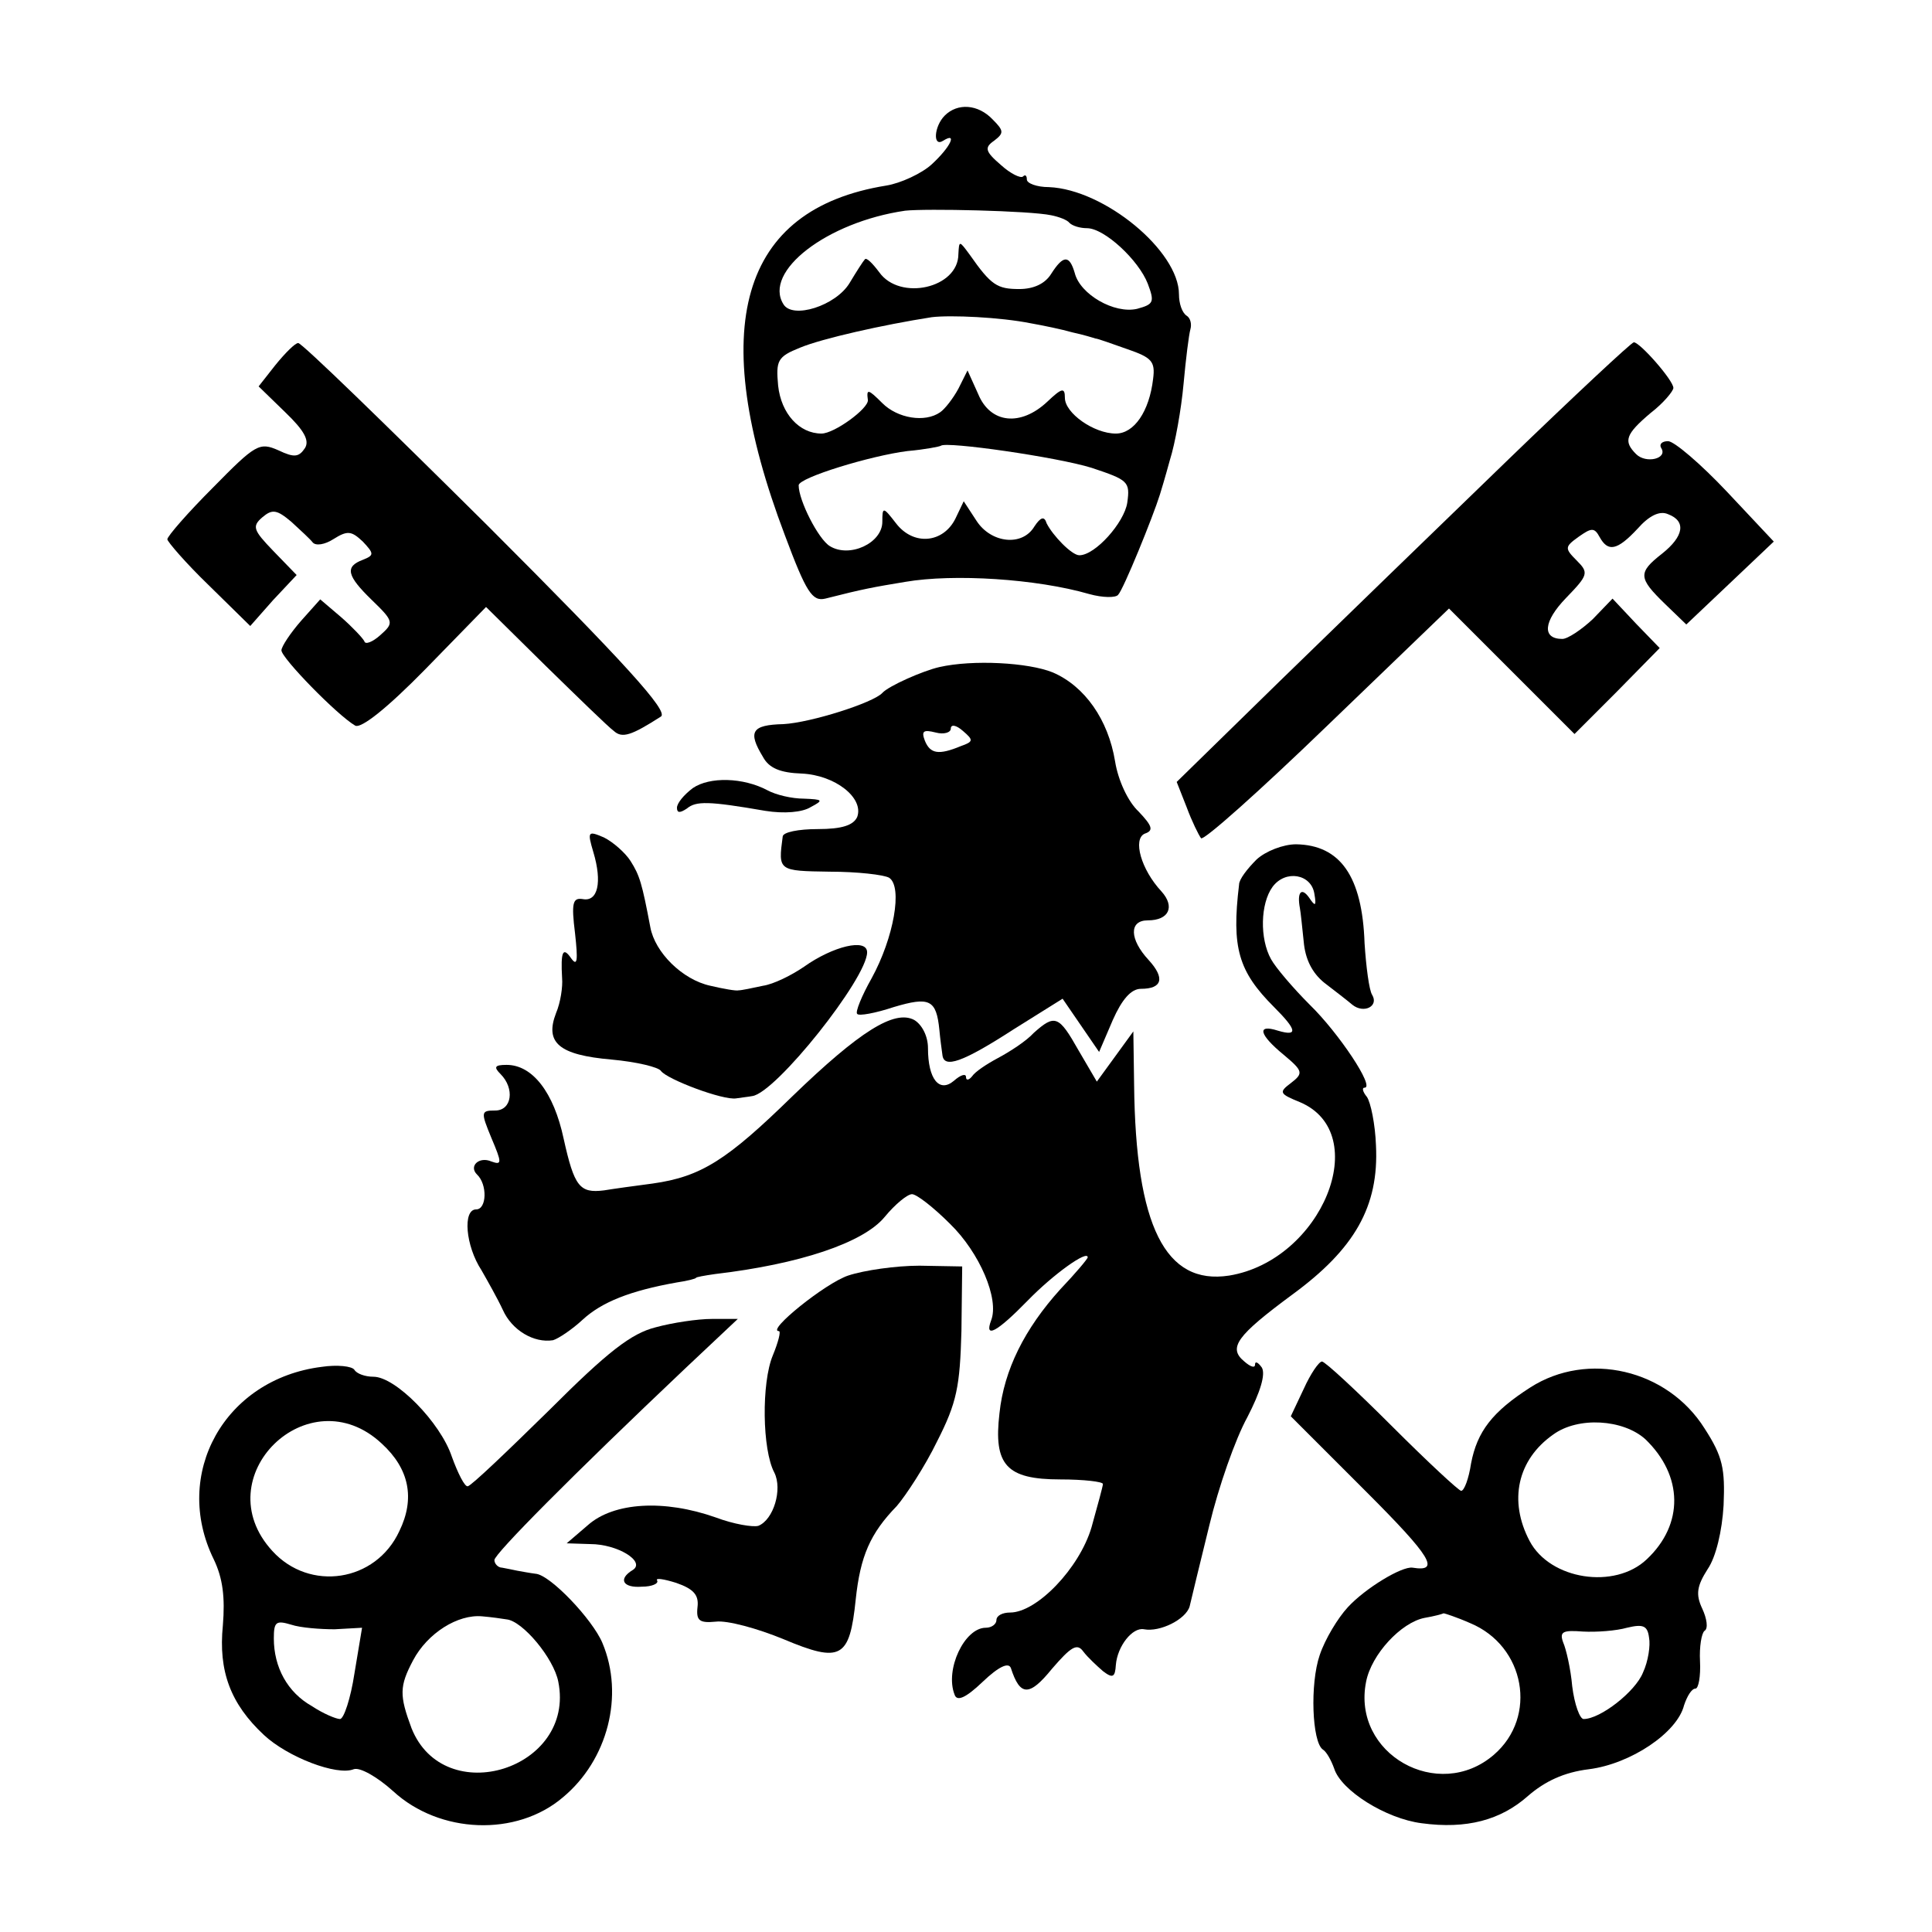 <?xml version="1.0" standalone="no"?>
<!DOCTYPE svg PUBLIC "-//W3C//DTD SVG 20010904//EN"
 "http://www.w3.org/TR/2001/REC-SVG-20010904/DTD/svg10.dtd">
<svg version="1.0" xmlns="http://www.w3.org/2000/svg"
 width="254pt" height="254pt" viewBox="0 0 254 254"
 preserveAspectRatio="xMidYMid meet">
<g transform="translate(0,254) scale(0.1,-0.1)"
fill="#000000" stroke="none">
<path d="M1242 2388 c-14 -14 -16 -42 -2 -33 19 12 10 -8 -15 -31 -13 -12 -41
-25 -60 -28 -192 -31 -237 -186 -133 -460 28 -75 36 -87 53 -83 51 13 63 15
105 22 64 11 173 4 242 -16 18 -5 35 -5 38 -1 7 7 46 103 55 132 1 3 7 23 13
45 7 22 15 67 18 100 3 33 7 65 9 72 2 7 0 15 -5 18 -6 4 -10 16 -10 28 0 57
-98 138 -171 141 -16 0 -29 5 -29 10 0 5 -2 7 -5 4 -3 -3 -17 4 -29 15 -21 18
-22 23 -9 32 13 10 13 13 -2 28 -19 20 -46 22 -63 5z m140 -131 c10 -2 21 -6
24 -10 4 -4 14 -7 23 -7 23 0 68 -42 80 -73 9 -24 8 -27 -14 -33 -30 -7 -75
19 -82 47 -7 24 -15 24 -31 -1 -8 -13 -23 -20 -42 -20 -29 0 -37 5 -65 45 -14
19 -14 19 -15 1 0 -45 -77 -62 -104 -24 -9 12 -17 20 -19 17 -2 -2 -11 -16
-20 -31 -18 -30 -75 -48 -87 -28 -27 43 57 108 160 123 27 3 164 0 192 -6z
m-27 -142 c17 -3 41 -8 55 -12 14 -3 27 -7 30 -8 3 0 22 -7 42 -14 32 -11 37
-16 34 -39 -5 -43 -25 -72 -49 -72 -29 0 -67 27 -67 47 0 14 -4 13 -23 -5 -35
-33 -75 -29 -91 10 l-14 31 -12 -24 c-7 -13 -18 -27 -24 -31 -20 -14 -56 -8
-76 12 -19 19 -21 19 -19 4 1 -11 -44 -44 -61 -44 -29 0 -53 26 -57 63 -3 33
-1 38 29 50 29 12 109 30 173 40 25 3 90 0 130 -8z m80 -190 c48 -16 51 -18
47 -46 -4 -26 -42 -69 -63 -69 -10 0 -35 26 -43 42 -3 10 -8 8 -16 -4 -16 -27
-57 -22 -76 7 l-17 26 -11 -23 c-16 -32 -55 -36 -78 -6 -17 22 -18 22 -18 2 0
-28 -43 -48 -69 -32 -15 9 -41 60 -41 80 0 10 95 39 143 45 23 2 43 6 44 7 7
6 153 -15 198 -29z"/>
<path d="M362 2060 l-22 -28 35 -34 c25 -24 32 -37 26 -47 -8 -12 -14 -13 -35
-3 -25 11 -30 8 -86 -49 -33 -33 -60 -64 -60 -68 0 -3 24 -31 54 -60 l55 -54
30 34 31 33 -31 32 c-26 27 -28 32 -14 44 13 11 19 10 38 -6 12 -11 25 -23 28
-27 4 -5 16 -3 27 4 19 12 24 11 39 -3 15 -16 15 -18 0 -24 -24 -9 -21 -21 12
-53 29 -28 29 -30 11 -46 -10 -9 -20 -13 -21 -8 -2 4 -16 19 -31 32 l-27 23
-25 -28 c-14 -16 -26 -34 -26 -39 0 -10 73 -85 97 -99 8 -4 42 23 92 74 l80
82 78 -77 c43 -42 83 -81 90 -86 11 -10 23 -6 62 19 10 7 -47 70 -228 251
-133 132 -245 241 -249 240 -4 0 -17 -13 -30 -29z"/>
<path d="M1980 1933 c-90 -87 -224 -217 -298 -289 l-135 -132 13 -33 c7 -19
16 -37 19 -41 3 -4 78 63 166 148 l160 154 82 -82 83 -83 56 56 56 57 -31 32
-31 33 -26 -27 c-15 -14 -33 -26 -40 -26 -27 0 -25 23 5 54 29 30 30 33 14 49
-16 16 -16 18 2 31 17 12 21 13 28 0 11 -20 23 -18 50 11 15 17 29 24 40 19
24 -9 21 -29 -8 -52 -32 -25 -31 -32 4 -66 l28 -27 57 54 58 55 -62 66 c-34
36 -69 66 -77 66 -8 0 -12 -4 -9 -9 9 -14 -20 -21 -33 -8 -17 17 -14 26 19 54
17 13 30 29 30 33 0 10 -44 60 -52 60 -3 0 -79 -71 -168 -157z"/>
<path d="M1235 1663 c-22 -5 -67 -25 -75 -34 -12 -13 -94 -39 -130 -41 -42 -1
-47 -10 -27 -43 8 -15 23 -21 51 -22 44 -2 82 -32 73 -57 -5 -11 -20 -16 -52
-16 -25 0 -46 -4 -46 -10 -6 -45 -6 -45 62 -46 36 0 71 -4 78 -8 18 -12 6 -79
-23 -132 -13 -23 -22 -45 -19 -47 2 -3 24 1 48 9 47 14 56 10 60 -30 1 -11 3
-26 4 -33 2 -18 26 -10 94 34 l64 40 24 -35 24 -35 18 42 c12 27 24 41 37 41
28 0 32 14 10 38 -25 27 -26 52 -1 52 28 0 36 18 18 38 -27 29 -38 69 -22 76
12 4 10 10 -8 29 -14 13 -27 41 -31 66 -9 55 -40 99 -82 117 -32 13 -105 17
-149 7z m28 -104 c-29 -12 -40 -10 -47 7 -5 13 -2 15 14 11 11 -3 20 0 20 5 0
6 7 5 16 -3 14 -12 14 -14 -3 -20z"/>
<path d="M911 1504 c-12 -9 -21 -20 -21 -26 0 -7 4 -7 13 -1 12 10 28 10 103
-3 25 -4 49 -2 60 5 17 9 16 10 -9 11 -16 0 -37 5 -48 11 -32 17 -76 18 -98 3z"/>
<path d="M780 1420 c12 -40 6 -66 -14 -62 -13 2 -15 -5 -10 -45 4 -36 3 -44
-5 -33 -11 16 -14 9 -12 -26 1 -11 -2 -32 -8 -46 -15 -39 4 -55 73 -61 33 -3
62 -10 65 -15 8 -11 82 -39 99 -36 6 1 16 2 21 3 31 4 151 155 151 189 0 19
-45 8 -83 -19 -16 -11 -40 -23 -54 -25 -14 -3 -28 -6 -32 -6 -3 -1 -20 2 -37
6 -37 8 -73 44 -79 77 -11 58 -14 68 -26 87 -7 11 -23 25 -35 31 -21 9 -22 8
-14 -19z"/>
<path d="M1652 1410 c-12 -12 -23 -26 -23 -33 -10 -83 -1 -114 46 -161 30 -30
32 -39 5 -31 -28 9 -25 -5 8 -32 25 -21 26 -24 9 -37 -16 -12 -15 -14 12 -25
97 -41 29 -208 -93 -228 -84 -13 -123 65 -125 251 l-1 70 -24 -33 -24 -33 -24
41 c-26 46 -31 48 -59 23 -10 -11 -32 -25 -47 -33 -15 -8 -30 -18 -34 -24 -4
-5 -8 -6 -8 -1 0 5 -7 3 -16 -5 -19 -16 -34 2 -34 43 0 16 -8 31 -18 37 -26
14 -72 -15 -160 -100 -86 -84 -120 -106 -184 -115 -23 -3 -52 -7 -64 -9 -32
-4 -39 5 -53 68 -13 61 -41 97 -75 97 -16 0 -17 -3 -8 -12 19 -19 15 -48 -7
-48 -19 0 -19 -2 -5 -36 14 -33 14 -36 0 -31 -16 7 -30 -6 -19 -17 14 -13 13
-46 -1 -46 -18 0 -14 -48 7 -80 8 -14 21 -37 28 -52 12 -27 41 -44 66 -40 7 2
25 14 39 27 25 23 62 38 124 49 14 2 25 5 25 6 0 1 11 3 25 5 111 13 195 41
223 75 14 17 30 30 36 30 6 0 28 -17 50 -39 39 -38 65 -99 54 -127 -9 -24 7
-16 48 26 34 35 79 67 79 57 0 -2 -16 -21 -36 -42 -47 -52 -74 -106 -80 -163
-8 -68 9 -87 80 -87 31 0 56 -3 56 -6 0 -3 -7 -28 -15 -57 -16 -54 -72 -112
-107 -112 -10 0 -18 -4 -18 -10 0 -5 -6 -10 -14 -10 -28 0 -54 -55 -41 -88 3
-9 14 -5 37 17 21 20 34 26 37 18 12 -37 24 -38 54 -1 25 29 33 34 41 23 6 -8
18 -19 26 -26 13 -10 16 -8 17 8 2 25 22 50 37 47 21 -4 55 13 60 30 2 9 14
58 26 107 12 50 34 113 50 142 17 33 24 56 19 65 -5 7 -9 9 -9 4 0 -5 -6 -3
-14 4 -22 18 -10 34 63 88 82 60 114 116 110 196 -1 28 -7 57 -12 64 -5 6 -7
12 -3 12 14 0 -34 72 -72 109 -22 22 -45 49 -51 60 -15 27 -14 73 2 95 17 23
51 17 55 -9 3 -17 1 -17 -7 -5 -10 14 -16 7 -12 -14 1 -5 3 -25 5 -44 2 -23
11 -41 27 -54 13 -10 30 -23 37 -29 15 -12 35 -2 26 13 -4 6 -8 37 -10 68 -3
88 -32 129 -90 130 -17 0 -40 -9 -52 -20z"/>
<path d="M1115 863 c-30 -10 -108 -73 -91 -73 3 0 -1 -15 -8 -32 -15 -36 -14
-124 2 -154 11 -22 -1 -62 -21 -70 -7 -2 -32 2 -56 11 -68 24 -134 20 -168
-10 l-28 -24 31 -1 c36 0 73 -23 56 -34 -20 -12 -13 -24 12 -22 13 0 22 4 20
8 -3 4 9 2 25 -3 23 -8 30 -16 28 -32 -2 -18 3 -21 24 -19 15 2 55 -9 89 -23
76 -32 87 -25 95 52 6 57 19 87 54 123 12 14 37 52 53 85 26 51 30 72 32 145
l1 85 -56 1 c-31 0 -73 -6 -94 -13z"/>
<path d="M862 795 c-32 -8 -63 -32 -140 -109 -55 -54 -102 -99 -107 -100 -4
-1 -13 17 -21 39 -15 45 -74 105 -103 105 -11 0 -22 4 -25 9 -3 5 -23 7 -43 4
-128 -16 -197 -141 -142 -253 12 -25 15 -50 12 -87 -6 -60 10 -103 54 -144 31
-29 96 -54 118 -45 8 3 31 -10 52 -29 61 -56 162 -60 223 -8 59 49 81 134 52
203 -13 31 -69 90 -88 91 -8 1 -18 3 -24 4 -5 1 -14 3 -20 4 -5 0 -10 5 -10
10 0 8 101 110 252 253 l68 64 -34 0 c-19 0 -52 -5 -74 -11z m-360 -153 c36
-33 44 -72 23 -115 -31 -67 -118 -80 -167 -26 -89 97 48 231 144 141z m164
-231 c21 -2 62 -51 68 -82 23 -115 -150 -169 -193 -61 -16 43 -16 55 2 89 19
36 59 61 91 58 12 -1 26 -3 32 -4z m-226 -13 l36 2 -10 -60 c-5 -33 -14 -60
-19 -60 -5 0 -22 7 -37 17 -32 18 -50 51 -50 89 0 22 3 24 23 18 12 -4 38 -6
57 -6z"/>
<path d="M1714 714 l-17 -36 99 -99 c86 -86 98 -106 61 -100 -14 2 -62 -27
-85 -52 -13 -14 -30 -42 -37 -63 -13 -38 -10 -114 4 -124 5 -3 11 -14 15 -25
9 -29 68 -66 115 -72 59 -8 104 4 140 36 22 19 47 31 80 35 55 7 116 48 125
84 4 12 10 22 15 22 4 0 7 16 6 36 -1 19 2 37 6 40 5 3 3 16 -3 29 -9 19 -7
30 7 52 11 16 19 50 21 84 2 48 -1 64 -25 101 -49 78 -154 102 -229 54 -50
-32 -70 -58 -78 -100 -3 -20 -9 -36 -13 -36 -3 0 -44 38 -91 85 -47 47 -88 85
-92 85 -4 0 -15 -16 -24 -36z m449 -66 c50 -48 51 -112 2 -158 -42 -40 -127
-27 -154 24 -28 53 -16 107 31 140 33 24 92 20 121 -6z m-230 -242 c72 -30 89
-123 31 -173 -73 -63 -187 1 -168 96 7 36 46 78 77 84 12 2 23 5 25 6 1 0 17
-5 35 -13z m227 -65 c-10 -25 -56 -61 -78 -61 -5 0 -12 19 -15 43 -2 23 -8 49
-12 58 -5 14 0 16 26 14 18 -1 44 1 58 5 21 5 27 3 29 -13 2 -10 -1 -31 -8
-46z"/>
</g>
</svg>
